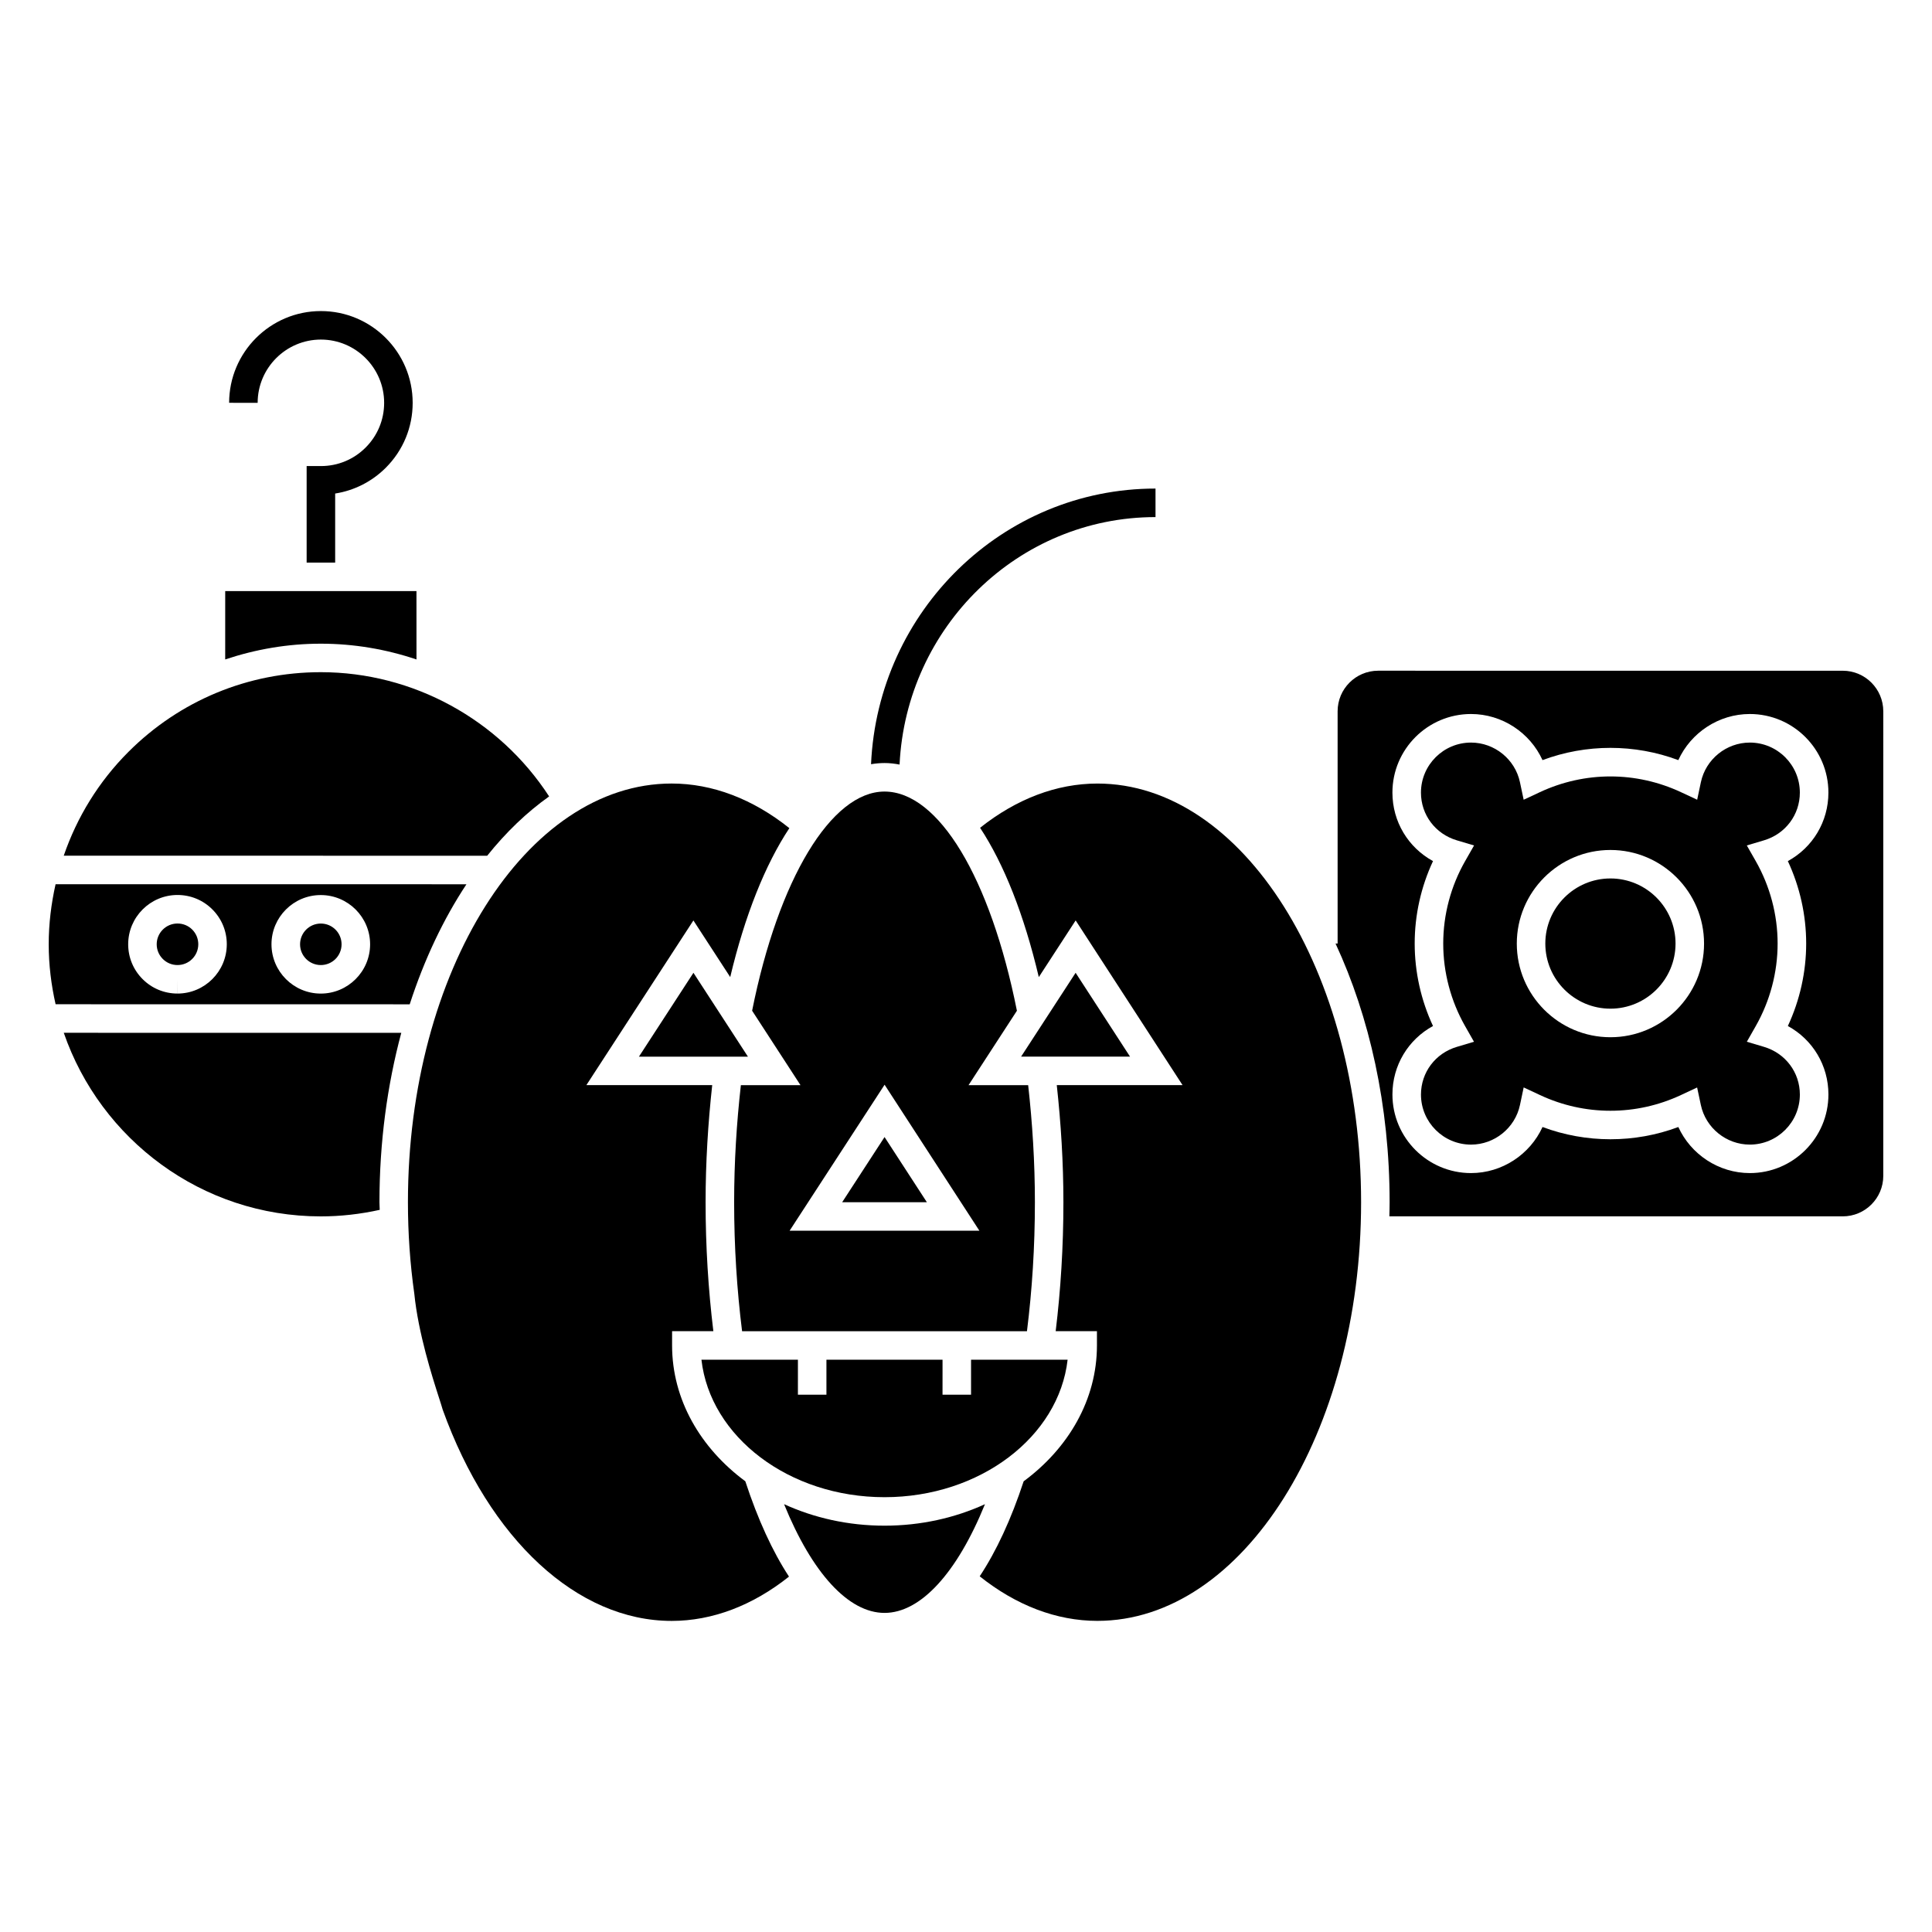 <?xml version="1.0" encoding="UTF-8"?>
<!-- Uploaded to: SVG Repo, www.svgrepo.com, Generator: SVG Repo Mixer Tools -->
<svg fill="#000000" width="800px" height="800px" version="1.1" viewBox="144 144 512 512" xmlns="http://www.w3.org/2000/svg">
 <g>
  <path d="m191.04 388.74c-3.039 0-5.512 2.469-5.512 5.5 0 1.473 0.574 2.852 1.613 3.894 1.039 1.039 2.418 1.613 3.891 1.613h0.02c3.031 0 5.496-2.469 5.496-5.508 0-1.473-0.57-2.852-1.605-3.891-1.043-1.039-2.426-1.609-3.902-1.609z"/>
  <path d="m273.11 370.78c4.992-6.238 10.504-11.523 16.414-15.719-13.238-20.379-36.094-32.926-60.492-32.926h-0.012c-19.254 0-37.359 7.496-50.98 21.113-7.875 7.875-13.633 17.285-17.148 27.52z"/>
  <path d="m234.52 394.25c0 3.039-2.461 5.5-5.5 5.5s-5.5-2.461-5.5-5.5 2.461-5.5 5.5-5.5 5.5 2.461 5.5 5.5"/>
  <path d="m160.9 417.7c9.758 28.266 36.562 48.652 68.105 48.656 5.285 0 10.52-0.605 15.625-1.734-0.012-0.68-0.07-1.352-0.07-2.023 0-15.879 2.066-31.031 5.785-44.883z"/>
  <path d="m267.61 378.34-108.88-0.012c-1.16 5.168-1.82 10.484-1.82 15.91 0 5.465 0.664 10.777 1.824 15.898l93.844 0.016c3.844-11.855 8.938-22.602 15.035-31.812zm-76.566 28.965v-3.781l-0.016 3.777c-3.492 0-6.769-1.359-9.234-3.824-2.469-2.469-3.824-5.754-3.824-9.238 0-7.199 5.863-13.059 13.07-13.059 3.492 0 6.777 1.359 9.238 3.824 2.469 2.469 3.824 5.75 3.824 9.234-0.004 7.207-5.859 13.066-13.059 13.066zm37.965 0.004c-7.195 0-13.055-5.859-13.062-13.062 0-7.199 5.859-13.047 13.059-13.047 7.219 0 13.078 5.859 13.078 13.059-0.012 7.195-5.875 13.051-13.074 13.051z"/>
  <path d="m570.78 376.8c-9.516 0-17.254 7.738-17.254 17.254s7.738 17.254 17.254 17.254 17.254-7.738 17.254-17.254-7.738-17.254-17.254-17.254z"/>
  <path d="m607.72 340.79c-6.223 0-11.68 4.414-12.969 10.5l-0.984 4.648-4.309-2.012c-11.887-5.547-25.461-5.551-37.363 0l-4.309 2.012-0.984-4.648c-1.289-6.086-6.746-10.5-12.969-10.5-7.316 0-13.266 5.949-13.266 13.266 0 5.871 3.82 10.949 9.508 12.641l4.566 1.359-2.363 4.137c-3.805 6.664-5.809 14.223-5.809 21.867 0 7.637 2.004 15.211 5.805 21.891l2.348 4.125-4.555 1.359c-5.68 1.691-9.496 6.769-9.496 12.629 0 7.316 5.949 13.27 13.266 13.27 6.223 0 11.68-4.414 12.969-10.496l0.984-4.66 4.312 2.016c11.859 5.562 25.496 5.551 37.352 0.012l4.301-2.012 0.988 4.648c1.293 6.074 6.75 10.488 12.973 10.488 7.316 0 13.266-5.953 13.266-13.27 0-5.859-3.82-10.938-9.496-12.629l-4.555-1.359 2.348-4.125c3.805-6.691 5.809-14.258 5.809-21.891 0-7.633-2.004-15.195-5.805-21.871l-2.359-4.133 4.559-1.359c5.68-1.691 9.496-6.769 9.496-12.641 0.008-7.312-5.938-13.262-13.258-13.262zm-36.941 78.086c-13.684 0-24.812-11.129-24.812-24.812 0-13.68 11.129-24.812 24.812-24.812s24.812 11.129 24.812 24.812-11.129 24.812-24.812 24.812z"/>
  <path d="m643.09 332.5c0-5.93-4.816-10.75-10.742-10.75l-123.12-0.004c-5.926 0-10.746 4.82-10.746 10.75v61.555h-0.551c9.008 19.367 14.332 43.016 14.332 68.543 0 1.258-0.035 2.504-0.066 3.754h120.15c5.926 0 10.742-4.816 10.742-10.734l0.004-123.11zm-20.434 61.543c0 7.531-1.668 15.008-4.856 21.859 6.574 3.586 10.75 10.43 10.75 18.148 0 11.48-9.34 20.828-20.824 20.828-8.242 0-15.629-4.934-18.953-12.207-11.562 4.328-24.426 4.324-35.988-0.004-3.324 7.273-10.707 12.211-18.953 12.211-11.48 0-20.824-9.34-20.824-20.828 0-7.715 4.176-14.559 10.75-18.148-3.184-6.84-4.852-14.324-4.852-21.859 0-7.543 1.668-15.012 4.856-21.844-6.574-3.594-10.758-10.438-10.758-18.156 0-11.48 9.34-20.824 20.824-20.824 8.246 0 15.633 4.938 18.953 12.219 11.582-4.328 24.414-4.328 35.988 0 3.324-7.281 10.707-12.219 18.953-12.219 11.48 0 20.824 9.34 20.824 20.824 0 7.719-4.176 14.566-10.75 18.156 3.191 6.844 4.859 14.312 4.859 21.844z"/>
  <path d="m378.41 548.32c-9.629 0-18.691-2.066-26.625-5.699 7.402 18.207 17.043 28.816 26.625 28.816 9.574 0 19.215-10.602 26.617-28.812-7.934 3.629-16.992 5.695-26.617 5.695z"/>
  <path d="m434.8 351.65c-10.777 0-21.441 4.07-31.066 11.723 6.328 9.613 11.652 23.02 15.559 39.57l9.766-15.02 28.328 43.645h-33.332c1.102 10.102 1.758 20.48 1.758 31.023 0 11.75-0.715 23.199-2.047 34.18h10.934v3.777c0 14.375-7.551 27.25-19.422 36.012-3.309 10.062-7.246 18.531-11.648 25.18 9.652 7.703 20.359 11.809 31.176 11.809 38.543 0 69.898-49.777 69.898-110.96-0.004-61.164-31.355-110.94-69.902-110.94z"/>
  <path d="m329.89 504.34c2.312 20.41 23.191 36.43 48.516 36.43 25.332 0 46.203-16.027 48.523-36.43h-25.59v9.266h-7.559l0.004-9.266h-30.77v9.266h-7.559l0.004-9.266z"/>
  <path d="m229.04 233.99c9.238 0 16.762 7.523 16.762 16.766 0 4.481-1.742 8.688-4.914 11.855-3.16 3.16-7.367 4.902-11.844 4.902h-0.004-3.777v25.574h7.559v-18.297c5.055-0.793 9.723-3.148 13.414-6.832 4.594-4.594 7.125-10.707 7.125-17.199 0-13.41-10.906-24.324-24.32-24.324-13.406 0-24.312 10.906-24.32 24.312l7.559 0.004c0.004-9.242 7.523-16.762 16.762-16.762z"/>
  <path d="m343.32 411.85 12.82 19.73h-15.801c-1.129 10.012-1.785 20.395-1.785 31.023 0 11.73 0.734 23.195 2.106 34.18h75.496c1.371-10.949 2.102-22.41 2.102-34.18 0-10.555-0.656-20.938-1.785-31.023h-15.801l12.82-19.719c-7.043-35.297-20.797-58.09-35.09-58.09-14.121-0.004-28.137 23.285-35.082 58.078zm60.23 58.305h-50.297l25.172-38.691z"/>
  <path d="m378.41 346.21c1.344 0 2.672 0.16 3.984 0.406 1.754-36.445 31.441-65.582 67.828-65.582v-7.559c-40.527 0-73.578 32.477-75.387 73.047 1.184-0.195 2.375-0.312 3.574-0.312z"/>
  <path d="m389.63 462.6-11.215-17.27-11.23 17.27z"/>
  <path d="m203.68 318.76c8.07-2.699 16.582-4.176 25.332-4.176h0.012c8.727 0 17.277 1.461 25.348 4.18l-0.004-18.113-50.684-0.012z"/>
  <path d="m260.34 514.43c0.449 1.391 0.789 2.469 0.977 3.144 12.391 34.43 35.676 55.984 60.68 55.984 10.797 0 21.477-4.082 31.094-11.742-4.344-6.625-8.238-15.098-11.574-25.262-11.859-8.762-19.406-21.633-19.406-36.004v-3.777h10.934c-1.34-11.012-2.055-22.465-2.055-34.18 0-10.617 0.656-20.992 1.754-31.023h-33.348l28.363-43.641 9.758 15.008c3.894-16.383 9.281-29.809 15.672-39.469-9.656-7.719-20.375-11.824-31.199-11.824-38.531 0-69.883 49.77-69.883 110.95 0 8.195 0.57 16.355 1.688 24.242 1.055 10.5 4.762 22.047 6.547 27.598z"/>
  <path d="m327.77 401.8-14.445 22.223h28.883z"/>
  <path d="m429.05 401.8-14.449 22.219h28.871z"/>
 </g>
</svg>